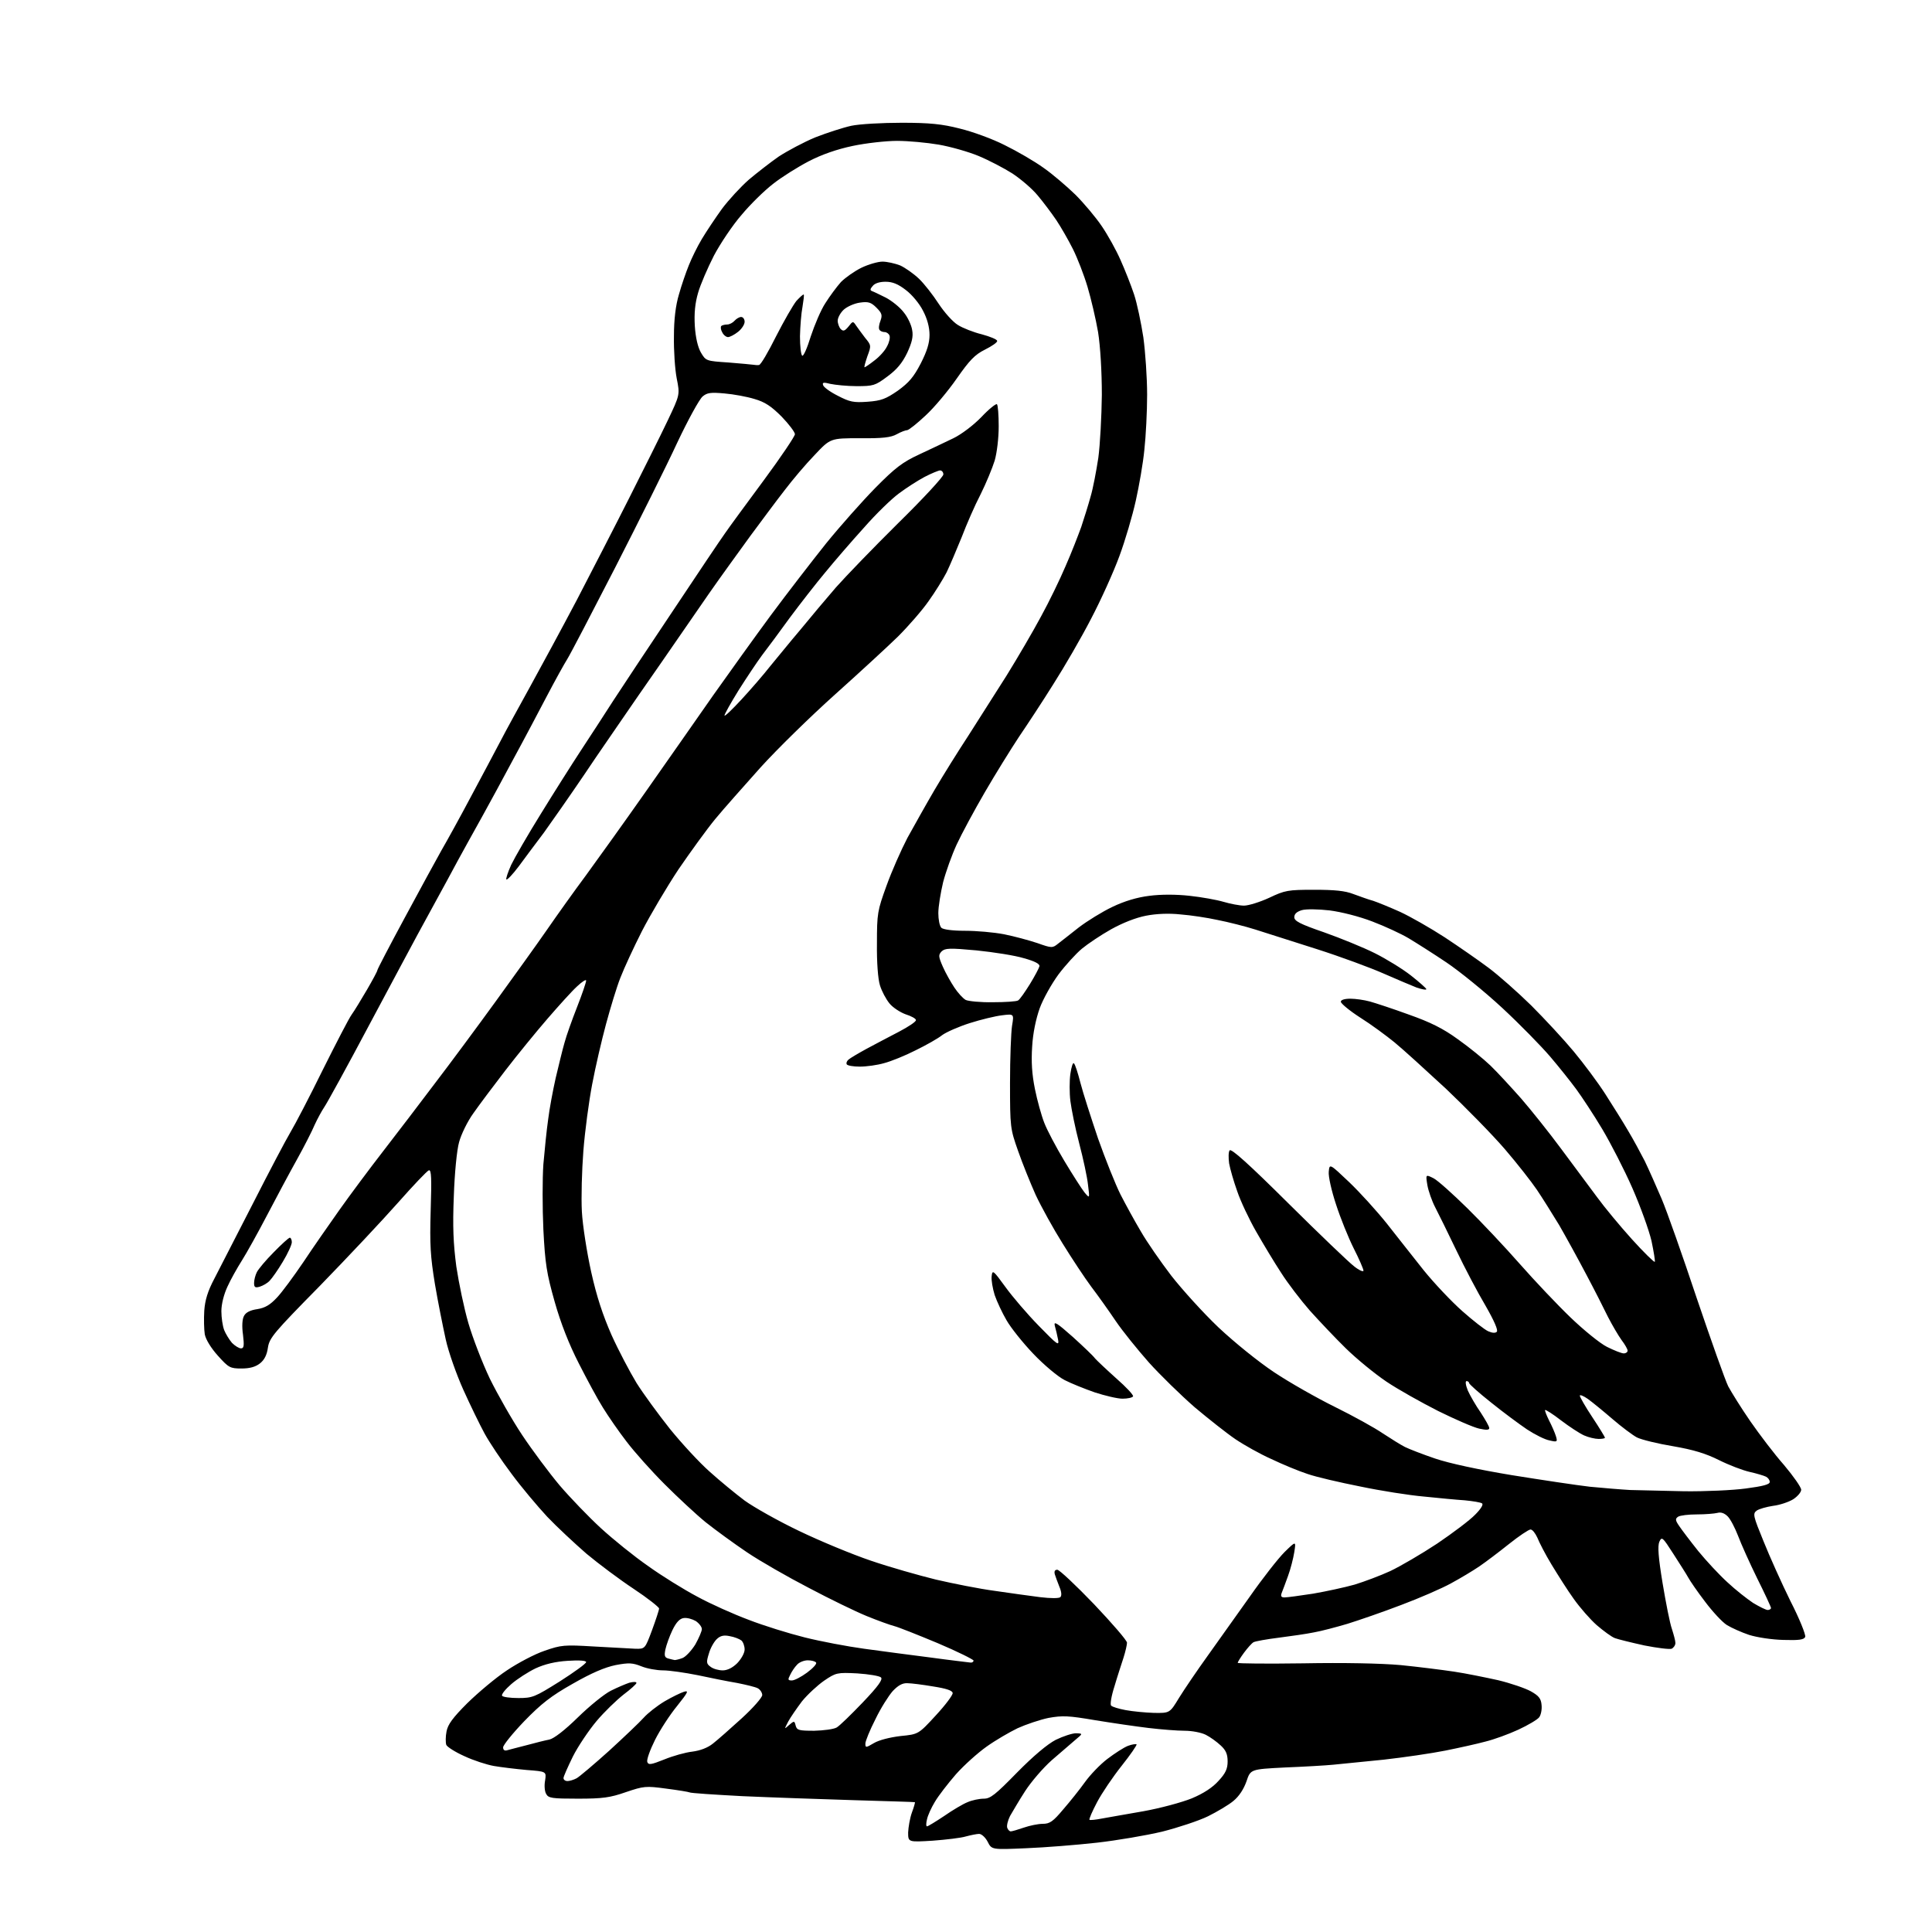 <?xml version="1.0" encoding="UTF-8" standalone="no"?>
<svg 
  version="1.1" 
  xmlns="http://www.w3.org/2000/svg" 
  xmlns:xlink="http://www.w3.org/1999/xlink" 
  xmlns:svg="http://www.w3.org/2000/svg"
  xmlns:rdf="http://www.w3.org/1999/02/22-rdf-syntax-ns#"
  xmlns:cc="http://creativecommons.org/ns#"
  xmlns:dc="http://purl.org/dc/elements/1.1/"
  viewBox="0 0 768 768"
  width="768"
  height="768"
>
<style>svg {background-color: white; }</style>"
<path stroke="none" fill="black" fill-rule="evenodd" d="M407.9,734.7C394.2,735.3 394.2,735.3 392.6,732.1C391.7,730.4 390.2,729.0 389.2,729.0C388.3,729.0 385.9,729.5 384.0,730.0C382.1,730.6 376.1,731.3 370.8,731.7C361.0,732.3 361.0,732.3 361.0,728.4C361.1,726.3 361.7,722.7 362.5,720.5C363.3,718.4 363.8,716.5 363.7,716.4C363.6,716.3 352.7,716.0 339.5,715.6C326.3,715.2 306.3,714.5 295.1,714.0C283.9,713.4 274.5,712.8 274.1,712.5C273.7,712.3 269.5,711.6 264.8,711.0C256.7,709.9 255.9,710.0 248.8,712.4C242.5,714.6 239.6,715.0 229.7,715.0C219.4,715.0 218.0,714.8 217.1,713.1C216.5,712.1 216.3,709.7 216.7,707.7C217.2,704.2 217.2,704.2 209.4,703.6C205.0,703.2 199.2,702.5 196.3,702.0C193.5,701.5 188.2,699.8 184.6,698.1C181.0,696.5 177.7,694.4 177.4,693.6C177.1,692.7 177.1,690.3 177.5,688.3C178.0,685.5 180.0,682.8 185.8,677.0C190.1,672.8 197.1,666.9 201.5,664.0C205.8,661.1 212.6,657.5 216.5,656.2C223.1,653.9 224.3,653.8 236.0,654.5C242.9,654.9 250.3,655.3 252.5,655.4C256.4,655.5 256.4,655.5 259.2,648.0C260.7,643.9 262.0,640.0 262.0,639.4C262.0,638.9 257.5,635.3 251.9,631.6C246.3,627.9 237.9,621.6 233.1,617.6C228.4,613.5 221.3,606.9 217.5,602.9C213.7,598.8 207.2,591.1 203.3,585.8C199.3,580.5 194.5,573.3 192.6,569.8C190.7,566.3 186.9,558.5 184.2,552.5C181.5,546.5 178.3,537.5 177.2,532.5C176.1,527.5 174.1,517.6 172.9,510.5C171.1,499.5 170.8,494.9 171.2,481.2C171.6,468.5 171.5,465.0 170.5,465.2C169.8,465.4 164.3,471.2 158.2,478.1C152.1,485.0 138.2,499.8 127.2,511.1C108.9,529.7 107.1,531.8 106.5,535.7C106.1,538.6 105.1,540.6 103.3,542.0C101.5,543.4 99.2,544.0 96.0,544.0C91.5,544.0 90.9,543.7 86.6,538.9C83.9,535.9 81.8,532.5 81.4,530.4C81.1,528.5 81.0,524.3 81.2,521.0C81.5,516.8 82.6,513.2 85.2,508.3C87.1,504.6 94.0,491.1 100.5,478.5C106.9,465.9 113.7,453.0 115.5,450.0C117.3,447.0 123.1,435.9 128.3,425.3C133.6,414.7 138.7,404.8 139.8,403.3C140.9,401.8 143.6,397.3 145.9,393.4C148.1,389.6 150.0,386.1 150.0,385.7C150.0,385.3 154.9,375.9 160.9,364.8C166.9,353.6 173.5,341.6 175.5,338.0C177.6,334.4 182.9,324.8 187.3,316.5C191.7,308.2 197.0,298.4 199.0,294.5C201.0,290.6 206.3,281.0 210.7,273.0C215.1,265.0 223.5,249.5 229.3,238.5C235.0,227.5 244.4,209.3 250.1,198.0C255.8,186.7 262.7,172.9 265.4,167.2C270.3,156.9 270.3,156.9 269.0,150.4C268.3,146.8 267.8,139.3 267.9,133.7C267.9,126.9 268.6,121.3 269.9,117.0C270.9,113.4 272.7,108.2 273.8,105.5C274.9,102.7 277.2,98.0 279.0,95.0C280.8,92.0 284.4,86.6 287.0,83.0C289.7,79.4 294.5,74.2 297.7,71.4C300.9,68.7 306.3,64.5 309.6,62.2C313.0,60.0 319.5,56.5 324.1,54.6C328.7,52.8 335.2,50.7 338.4,50.0C341.7,49.3 350.7,48.8 358.5,48.8C369.5,48.8 374.5,49.3 381.5,51.1C386.5,52.3 394.5,55.2 399.4,57.7C404.3,60.1 411.2,64.1 414.8,66.7C418.4,69.2 424.1,74.1 427.5,77.4C430.9,80.8 435.6,86.4 437.9,89.8C440.3,93.3 443.7,99.4 445.4,103.3C447.2,107.3 449.6,113.4 450.8,117.0C452.0,120.6 453.6,128.3 454.5,134.1C455.3,140.0 456.0,150.2 456.0,156.9C456.0,163.6 455.5,173.4 454.9,178.8C454.4,184.1 452.8,193.2 451.5,199.0C450.2,204.9 447.3,214.8 445.0,221.0C442.7,227.3 437.6,238.6 433.7,246.0C429.9,253.4 423.1,265.1 418.7,272.0C414.4,278.9 408.2,288.3 405.0,293.0C401.9,297.7 395.8,307.5 391.5,314.9C387.2,322.3 382.2,331.6 380.3,335.7C378.4,339.8 376.0,346.5 374.9,350.7C373.9,354.9 373.0,360.4 373.0,363.0C373.0,365.5 373.5,368.1 374.2,368.8C374.9,369.5 378.6,370.0 383.6,370.0C388.1,370.0 395.1,370.6 399.2,371.4C403.2,372.2 409.1,373.8 412.4,374.9C418.0,376.9 418.4,376.9 420.5,375.2C421.7,374.3 425.5,371.3 428.8,368.7C432.2,366.1 438.2,362.4 442.2,360.5C447.0,358.2 452.0,356.7 456.9,356.1C461.4,355.5 467.6,355.5 472.9,356.1C477.6,356.6 483.7,357.7 486.4,358.5C489.1,359.3 492.8,360.0 494.5,360.0C496.3,360.0 500.8,358.6 504.5,356.9C510.8,353.9 512.0,353.7 522.4,353.7C530.5,353.7 534.7,354.1 538.0,355.4C540.5,356.3 544.0,357.6 545.9,358.1C547.7,358.7 552.6,360.7 556.6,362.5C560.7,364.4 568.6,368.9 574.3,372.6C579.9,376.3 587.7,381.7 591.7,384.7C595.6,387.6 603.3,394.4 608.7,399.7C614.1,405.1 621.7,413.3 625.6,418.0C629.5,422.7 635.2,430.3 638.2,435.0C641.2,439.7 645.3,446.2 647.2,449.5C649.2,452.8 652.1,458.2 653.8,461.5C655.4,464.8 658.4,471.6 660.5,476.5C662.6,481.4 668.9,499.3 674.5,516.1C680.2,532.9 685.8,548.7 687.0,551.1C688.3,553.5 692.2,559.8 695.8,565.0C699.4,570.2 705.4,578.1 709.2,582.4C712.9,586.8 716.0,591.2 716.0,592.2C716.0,593.2 714.5,594.9 712.8,596.0C711.0,597.1 707.4,598.3 704.8,598.6C702.2,599.0 699.3,599.8 698.3,600.5C696.7,601.7 696.9,602.6 701.0,612.6C703.4,618.6 708.2,629.3 711.7,636.4C715.3,643.4 717.9,649.9 717.6,650.7C717.1,651.8 715.2,652.1 709.0,651.9C704.4,651.8 698.5,650.9 695.3,649.9C692.3,648.9 688.3,647.1 686.5,646.0C684.7,644.9 680.8,640.7 677.8,636.7C674.8,632.8 671.8,628.4 671.1,627.1C670.4,625.8 667.7,621.6 665.2,617.7C660.9,611.0 660.6,610.7 659.6,612.9C658.9,614.6 659.2,619.0 660.9,629.3C662.2,637.1 663.8,645.3 664.6,647.5C665.3,649.7 666.0,652.2 666.0,653.1C666.0,654.0 665.3,655.0 664.5,655.4C663.6,655.7 658.8,655.1 653.7,654.1C648.7,653.0 643.4,651.7 642.0,651.2C640.6,650.7 637.4,648.3 634.7,646.0C632.1,643.7 628.0,639.0 625.6,635.6C623.2,632.3 619.3,626.1 616.8,622.0C614.3,617.9 611.8,613.0 611.1,611.2C610.3,609.5 609.2,608.0 608.4,608.0C607.7,608.0 603.8,610.6 599.8,613.8C595.8,617.0 590.5,621.0 588.0,622.7C585.5,624.4 580.5,627.4 576.8,629.4C573.2,631.4 564.2,635.3 557.0,638.0C549.7,640.8 540.1,644.1 535.6,645.5C531.2,646.8 525.2,648.4 522.3,648.9C519.4,649.5 513.1,650.4 508.4,651.0C503.6,651.6 499.1,652.4 498.3,652.8C497.6,653.2 495.9,655.1 494.5,657.0C493.1,658.9 492.0,660.7 492.0,661.0C492.0,661.3 503.7,661.4 518.1,661.2C534.2,660.9 548.9,661.2 556.8,661.9C563.8,662.6 573.3,663.8 578.0,664.5C582.7,665.2 590.5,666.8 595.5,667.9C600.5,669.1 606.3,671.1 608.5,672.3C611.7,674.1 612.6,675.2 612.8,677.8C613.0,679.6 612.5,681.9 611.8,682.7C611.1,683.6 607.4,685.8 603.5,687.6C599.6,689.4 593.8,691.5 590.5,692.3C587.2,693.2 580.0,694.8 574.5,695.9C569.0,697.0 558.0,698.6 550.0,699.5C542.0,700.3 533.0,701.2 530.0,701.5C527.0,701.8 518.3,702.3 510.8,702.6C497.1,703.3 497.1,703.3 495.5,708.1C494.4,711.2 492.6,714.0 490.3,715.9C488.4,717.5 483.8,720.2 480.2,722.0C476.5,723.8 468.3,726.5 462.0,728.1C455.7,729.6 444.0,731.6 436.0,732.5C428.0,733.4 415.4,734.4 407.9,734.7zM401.8,728.0C402.3,728.0 404.7,727.3 407.0,726.5C409.3,725.7 412.7,725.0 414.5,725.0C417.3,725.0 418.6,724.1 422.7,719.2C425.4,716.1 429.3,711.2 431.3,708.4C433.3,705.6 437.3,701.4 440.2,699.2C443.1,697.0 446.8,694.6 448.4,694.0C450.0,693.4 451.5,693.2 451.8,693.4C452.0,693.7 449.4,697.5 445.9,701.9C442.4,706.3 438.0,712.8 436.1,716.4C434.2,720.0 432.8,723.2 433.1,723.4C433.3,723.6 435.5,723.4 438.0,722.9C440.5,722.5 447.9,721.1 454.5,720.0C461.2,718.8 469.7,716.5 473.7,714.9C478.5,712.9 482.1,710.5 484.4,707.9C487.2,704.9 488.0,703.1 488.0,700.2C488.0,697.3 487.3,695.7 485.2,693.8C483.7,692.4 481.1,690.5 479.3,689.6C477.5,688.7 473.8,688.0 470.9,688.0C468.1,688.0 461.6,687.5 456.6,686.9C451.6,686.3 442.0,684.9 435.3,683.8C424.7,682.0 422.4,681.9 416.8,682.9C413.4,683.6 407.8,685.5 404.5,687.0C401.2,688.6 395.7,691.8 392.2,694.3C388.8,696.7 383.3,701.6 380.0,705.3C376.8,709.0 373.0,713.9 371.6,716.3C370.2,718.6 368.8,721.7 368.5,723.2C368.1,724.8 368.1,726.0 368.5,726.0C368.9,726.0 372.0,724.1 375.3,721.9C378.6,719.6 382.8,717.1 384.6,716.4C386.4,715.6 389.3,715.0 391.1,715.0C393.7,715.0 395.7,713.4 404.3,704.6C410.8,698.0 416.4,693.3 419.7,691.6C422.6,690.2 426.2,689.0 427.7,689.0C430.5,689.1 430.5,689.1 427.5,691.6C425.9,693.0 421.6,696.7 418.1,699.7C414.6,702.8 409.9,708.3 407.5,712.0C405.1,715.7 402.5,720.2 401.5,721.9C400.6,723.7 400.1,725.8 400.4,726.6C400.7,727.4 401.3,728.0 401.8,728.0zM225.6,708.0C226.4,708.0 228.1,707.5 229.2,706.9C230.3,706.3 236.2,701.3 242.2,695.9C248.1,690.5 254.3,684.6 255.9,682.8C257.5,681.0 261.2,678.1 264.2,676.3C267.1,674.6 270.6,672.9 271.9,672.5C273.9,671.9 273.5,672.7 269.2,678.1C266.4,681.5 262.4,687.6 260.4,691.6C258.4,695.6 257.0,699.5 257.3,700.4C257.8,701.7 258.8,701.5 264.1,699.4C267.5,698.0 272.5,696.6 275.2,696.3C278.3,695.9 281.3,694.8 283.4,693.1C285.2,691.7 290.3,687.2 294.8,683.1C299.3,679.0 303.0,674.8 303.0,673.8C303.0,672.9 302.2,671.6 301.2,671.1C300.3,670.6 296.5,669.7 293.0,669.0C289.4,668.4 282.4,667.0 277.3,665.9C272.3,664.9 266.1,664.0 263.6,664.0C261.1,664.0 257.2,663.3 255.0,662.4C251.5,661.0 250.0,660.9 244.7,661.9C240.4,662.8 235.2,665.0 227.7,669.3C219.0,674.2 215.1,677.3 208.4,684.2C203.8,689.0 200.0,693.7 200.0,694.6C200.0,695.7 200.6,696.1 201.8,695.7C202.7,695.5 206.2,694.5 209.5,693.7C212.8,692.8 216.8,691.8 218.4,691.5C220.2,691.1 224.5,687.8 229.7,682.7C234.3,678.2 240.2,673.4 242.8,672.1C245.4,670.8 248.7,669.4 250.2,668.9C251.8,668.5 253.0,668.5 253.0,669.0C253.0,669.4 250.7,671.5 247.9,673.6C245.1,675.8 240.2,680.5 237.1,684.2C234.0,687.9 229.7,694.3 227.7,698.3C225.7,702.4 224.0,706.2 224.0,706.8C224.0,707.5 224.7,708.0 225.6,708.0zM347.4,692.9C349.4,691.7 353.8,690.6 358.0,690.1C365.1,689.4 365.1,689.4 372.0,681.9C375.8,677.8 378.8,673.8 378.7,673.0C378.6,672.0 376.1,671.2 371.0,670.4C366.9,669.7 362.2,669.1 360.7,669.1C358.7,669.0 357.0,670.0 354.9,672.2C353.3,674.0 350.1,679.0 348.0,683.4C345.8,687.7 344.0,692.1 344.0,693.1C344.0,694.8 344.2,694.8 347.4,692.9zM323.7,688.0C327.4,687.9 331.4,687.4 332.6,686.7C333.8,686.0 338.4,681.5 343.0,676.7C349.2,670.2 351.0,667.6 350.2,666.8C349.6,666.2 345.3,665.5 340.8,665.2C332.8,664.8 332.3,664.9 327.6,668.1C325.0,669.9 321.0,673.6 318.8,676.3C316.7,679.1 314.2,682.7 313.3,684.4C311.7,687.5 311.7,687.5 313.7,685.7C315.7,684.0 315.8,684.0 316.3,686.0C316.8,687.8 317.6,688.0 323.7,688.0zM458.7,680.9C465.0,681.0 465.0,681.0 468.7,674.9C470.8,671.5 475.9,664.0 480.0,658.3C484.1,652.5 491.7,641.9 496.8,634.7C501.9,627.4 508.1,619.5 510.6,617.0C515.2,612.5 515.2,612.5 514.5,617.0C514.1,619.5 513.0,623.8 512.0,626.5C511.0,629.2 509.9,632.3 509.5,633.2C509.0,634.5 509.3,635.0 510.6,635.0C511.7,635.0 516.8,634.3 522.0,633.5C527.2,632.6 534.6,631.0 538.5,629.9C542.4,628.7 548.8,626.3 552.7,624.5C556.7,622.6 565.1,617.7 571.3,613.6C577.5,609.4 584.3,604.3 586.4,602.1C588.7,599.8 589.8,598.0 589.1,597.6C588.5,597.2 585.4,596.7 582.3,596.4C579.1,596.2 571.8,595.5 566.0,594.9C560.2,594.4 548.8,592.6 540.7,590.9C532.6,589.3 523.1,587.1 519.7,585.9C516.3,584.8 509.8,582.1 505.4,580.0C500.9,578.0 494.5,574.4 491.1,572.1C487.7,569.8 480.5,564.1 474.9,559.4C469.4,554.6 461.2,546.6 456.7,541.6C452.2,536.5 446.2,529.1 443.5,525.1C440.8,521.1 436.4,514.9 433.8,511.5C431.2,508.0 426.1,500.3 422.4,494.3C418.7,488.4 413.9,479.7 411.7,475.0C409.6,470.3 406.4,462.4 404.7,457.5C401.6,448.7 401.5,448.1 401.5,430.5C401.5,420.6 401.9,410.4 402.3,407.8C403.1,403.0 403.1,403.0 398.3,403.6C395.7,403.9 389.9,405.3 385.5,406.7C381.1,408.1 376.1,410.3 374.5,411.5C372.9,412.8 368.1,415.5 364.0,417.5C359.9,419.6 354.2,421.9 351.5,422.6C348.8,423.4 344.4,424.0 341.8,424.0C339.2,424.0 336.9,423.6 336.6,423.1C336.3,422.6 336.6,421.8 337.3,421.2C338.0,420.6 341.2,418.7 344.5,416.9C347.8,415.1 353.6,412.1 357.4,410.1C361.2,408.1 364.2,406.1 364.1,405.5C364.1,404.9 362.2,403.9 360.0,403.2C357.8,402.4 354.9,400.5 353.6,398.9C352.2,397.2 350.5,394.0 349.8,391.7C349.0,389.2 348.5,382.4 348.6,375.0C348.6,363.1 348.8,362.0 352.4,352.1C354.4,346.5 358.2,337.9 360.7,333.1C363.3,328.4 368.1,319.8 371.5,314.0C374.9,308.2 380.9,298.6 384.9,292.5C388.8,286.4 395.6,275.7 400.1,268.6C404.5,261.5 410.7,250.9 413.8,245.1C417.0,239.3 421.4,230.2 423.6,225.0C425.9,219.8 428.6,212.8 429.8,209.5C430.9,206.2 432.6,200.8 433.5,197.5C434.5,194.2 435.8,187.2 436.6,182.0C437.3,176.8 437.9,165.5 438.0,157.0C438.0,147.7 437.4,137.7 436.5,132.0C435.6,126.8 433.7,118.7 432.3,114.0C430.9,109.3 428.3,102.6 426.5,99.0C424.7,95.4 421.7,90.2 419.9,87.5C418.0,84.7 414.7,80.3 412.5,77.7C410.3,75.0 405.8,71.2 402.5,69.0C399.2,66.9 393.1,63.7 389.0,62.0C384.9,60.3 377.8,58.3 373.2,57.5C368.5,56.7 361.1,56.0 356.6,56.0C352.2,56.0 344.2,56.9 339.0,58.0C332.8,59.3 326.7,61.4 321.5,64.1C317.1,66.4 310.7,70.4 307.3,73.1C303.8,75.8 298.2,81.3 294.8,85.4C291.3,89.4 286.4,96.7 283.8,101.6C281.3,106.5 278.4,113.2 277.5,116.4C276.3,120.5 275.9,124.5 276.2,129.6C276.5,134.2 277.4,138.0 278.6,140.1C280.6,143.5 280.7,143.5 289.6,144.1C294.5,144.5 298.9,144.9 299.5,145.0C300.1,145.1 301.0,145.2 301.7,145.1C302.4,145.1 305.4,139.9 308.5,133.7C311.6,127.6 315.3,121.2 316.6,119.6C318.0,118.1 319.3,116.9 319.5,117.1C319.7,117.3 319.4,119.5 319.0,122.0C318.5,124.5 318.1,129.7 318.0,133.7C318.0,137.6 318.4,141.1 318.9,141.4C319.4,141.7 320.9,138.3 322.3,133.7C323.8,129.2 326.3,123.2 328.1,120.5C329.8,117.8 332.6,114.0 334.3,112.1C336.1,110.3 339.8,107.7 342.5,106.4C345.2,105.1 349.0,104.0 350.8,104.0C352.6,104.0 355.7,104.7 357.8,105.5C359.8,106.4 363.2,108.8 365.3,110.8C367.4,112.8 370.9,117.3 373.1,120.7C375.4,124.2 378.8,128.0 380.8,129.2C382.7,130.4 387.0,132.1 390.3,132.9C393.6,133.8 396.3,134.9 396.4,135.5C396.5,136.1 394.3,137.6 391.5,139.0C387.5,141.0 385.4,143.2 380.3,150.5C376.9,155.4 371.3,162.1 367.9,165.2C364.5,168.4 361.2,171.0 360.6,171.0C360.0,171.0 358.1,171.7 356.5,172.6C354.2,173.9 350.8,174.3 341.8,174.2C330.1,174.2 330.1,174.2 323.8,180.9C320.3,184.5 314.9,190.9 311.8,195.0C308.6,199.1 302.6,207.2 298.3,213.0C294.1,218.8 286.6,229.1 281.8,236.0C277.0,242.9 268.5,255.2 262.8,263.5C257.1,271.7 250.2,281.6 247.5,285.6C244.8,289.6 237.8,299.6 232.2,308.0C226.5,316.4 219.3,326.7 216.2,331.0C213.0,335.2 208.5,341.3 206.2,344.4C203.8,347.6 201.6,349.9 201.3,349.6C201.0,349.4 201.9,346.7 203.2,343.8C204.6,340.9 209.9,331.7 215.0,323.5C220.1,315.2 227.2,304.0 230.8,298.5C234.4,293.0 240.3,284.0 243.8,278.5C247.4,273.0 258.1,256.8 267.7,242.5C277.2,228.2 286.4,214.5 288.2,212.0C289.9,209.5 296.9,200.0 303.7,190.8C310.5,181.6 316.0,173.4 316.0,172.6C316.0,171.8 313.6,168.6 310.7,165.6C306.6,161.5 304.1,159.8 299.9,158.6C297.0,157.7 291.6,156.7 288.0,156.4C282.5,155.9 281.1,156.1 279.3,157.6C278.0,158.7 273.5,166.9 269.2,176.0C265.0,185.1 253.9,207.3 244.6,225.5C235.3,243.6 226.7,260.1 225.5,262.0C224.3,263.9 220.7,270.4 217.5,276.5C214.3,282.6 208.4,293.8 204.2,301.5C200.1,309.2 194.6,319.3 192.0,324.0C189.4,328.7 183.0,340.1 178.0,349.5C172.9,358.9 167.5,368.8 166.0,371.5C164.5,374.2 156.0,390.2 147.0,407.0C138.1,423.8 129.9,438.7 128.9,440.1C127.9,441.6 126.2,444.7 125.1,447.1C124.1,449.5 120.9,455.8 118.0,461.0C115.1,466.2 109.8,476.1 106.2,483.0C102.6,489.9 98.1,498.0 96.2,501.0C94.3,504.0 91.6,508.8 90.4,511.5C89.0,514.5 88.0,518.4 88.0,521.2C88.0,523.8 88.5,527.1 89.1,528.7C89.7,530.2 91.1,532.5 92.2,533.8C93.4,535.0 95.0,536.0 95.8,536.0C97.0,536.0 97.1,534.9 96.6,530.6C96.1,527.2 96.3,524.3 97.0,523.1C97.7,521.7 99.5,520.8 102.3,520.4C105.4,519.9 107.4,518.7 110.1,515.8C112.1,513.7 116.8,507.3 120.6,501.7C124.3,496.1 130.8,486.8 134.9,481.0C139.0,475.2 146.9,464.6 152.4,457.5C157.9,450.4 167.2,438.2 173.0,430.5C178.9,422.8 189.7,408.2 197.1,398.0C204.5,387.8 213.7,375.0 217.5,369.5C221.3,364.0 228.2,354.3 232.9,348.0C237.5,341.7 248.4,326.5 256.9,314.4C265.5,302.2 277.4,285.1 283.5,276.4C289.6,267.8 299.9,253.4 306.4,244.6C313.0,235.7 322.9,222.9 328.4,216.0C334.0,209.1 342.8,199.2 348.0,193.9C355.9,185.9 358.8,183.7 365.5,180.6C369.9,178.5 376.0,175.7 379.0,174.2C382.1,172.7 386.9,169.1 390.1,165.8C393.1,162.6 396.0,160.3 396.3,160.7C396.7,161.0 397.0,165.0 397.0,169.5C397.0,174.1 396.3,180.0 395.4,183.1C394.5,186.0 392.0,192.1 389.8,196.5C387.5,200.9 384.2,208.5 382.3,213.5C380.3,218.4 377.6,224.8 376.3,227.5C374.9,230.2 371.7,235.4 369.1,239.0C366.6,242.6 361.1,248.9 357.0,253.0C352.8,257.1 341.5,267.5 331.9,276.1C322.3,284.7 309.0,297.7 302.3,305.1C295.7,312.5 287.5,321.7 284.3,325.6C281.0,329.6 274.5,338.6 269.7,345.6C265.0,352.7 258.5,363.7 255.2,370.1C252.0,376.4 248.1,384.8 246.6,388.7C245.1,392.5 242.6,400.8 240.9,407.1C239.2,413.4 236.7,424.1 235.4,431.0C234.1,437.8 232.5,449.7 231.9,457.5C231.3,465.2 231.0,476.0 231.3,481.6C231.6,487.1 233.3,497.9 235.0,505.6C237.2,515.5 239.6,522.7 243.1,530.7C245.9,536.9 250.4,545.4 253.0,549.7C255.7,554.0 261.7,562.2 266.3,568.0C271.0,573.8 278.1,581.5 282.2,585.1C286.2,588.7 292.4,593.8 296.0,596.5C299.6,599.1 309.3,604.6 317.7,608.6C326.0,612.6 338.8,617.9 346.2,620.4C353.5,622.9 365.1,626.2 372.0,627.9C378.9,629.5 389.4,631.6 395.5,632.4C401.6,633.3 409.6,634.4 413.5,634.9C417.7,635.4 420.9,635.4 421.5,634.9C422.1,634.3 422.0,632.8 421.1,630.7C420.4,629.0 419.6,626.7 419.3,625.8C419.0,624.6 419.3,624.0 420.3,624.0C421.1,624.0 427.7,630.2 434.9,637.7C442.1,645.3 448.0,652.1 448.0,653.0C448.0,653.8 447.4,656.5 446.6,659.0C445.8,661.5 444.1,666.6 443.0,670.4C441.8,674.1 441.2,677.6 441.7,678.0C442.1,678.5 444.8,679.3 447.5,679.8C450.2,680.3 455.3,680.8 458.7,680.9zM206.1,675.0C211.7,675.0 212.6,674.6 222.5,668.4C228.3,664.7 233.0,661.3 233.0,660.7C233.0,660.1 230.2,659.9 225.7,660.2C220.8,660.5 216.6,661.5 212.9,663.2C210.0,664.6 205.6,667.4 203.2,669.5C200.9,671.5 199.2,673.6 199.6,674.1C199.9,674.6 202.8,675.0 206.1,675.0zM314.8,668.0C315.8,668.0 318.5,666.6 320.8,664.9C323.1,663.2 324.8,661.4 324.4,660.9C324.1,660.4 322.6,660.0 321.1,660.0C319.6,660.0 317.6,660.8 316.8,661.8C315.9,662.7 314.7,664.5 314.1,665.8C313.1,667.7 313.2,668.0 314.8,668.0zM287.3,664.0C289.1,664.0 291.2,663.0 293.1,661.1C294.7,659.4 296.0,657.1 296.0,655.7C296.0,654.3 295.4,652.7 294.7,652.1C293.9,651.5 291.9,650.7 290.1,650.4C287.8,649.9 286.4,650.2 285.0,651.5C283.9,652.5 282.4,655.1 281.8,657.3C280.7,660.8 280.8,661.4 282.5,662.6C283.5,663.4 285.7,664.0 287.3,664.0zM385.8,660.9C386.4,661.0 387.0,660.6 387.0,660.1C387.0,659.7 380.6,656.5 372.8,653.2C364.9,649.9 357.1,646.8 355.5,646.4C353.9,646.0 348.9,644.2 344.5,642.4C340.1,640.6 329.8,635.6 321.5,631.2C313.2,626.9 302.2,620.6 297.0,617.1C291.8,613.6 284.4,608.2 280.5,605.1C276.7,602.0 269.4,595.2 264.2,590.0C259.0,584.8 252.2,577.2 249.1,573.1C246.0,569.1 241.8,563.0 239.7,559.6C237.6,556.3 233.3,548.3 230.1,542.0C226.2,534.4 222.9,526.0 220.5,517.5C217.3,506.2 216.7,502.4 216.0,488.8C215.6,480.2 215.6,468.5 216.0,462.8C216.5,457.1 217.3,449.1 217.9,445.0C218.4,440.8 219.8,433.4 220.9,428.5C222.1,423.5 223.6,417.2 224.4,414.5C225.1,411.8 227.4,405.4 229.4,400.3C231.4,395.2 233.0,390.5 233.0,389.8C233.0,389.2 231.4,390.2 229.4,392.1C227.4,393.9 222.1,399.8 217.6,405.0C213.1,410.2 205.6,419.4 200.9,425.5C196.2,431.6 190.5,439.2 188.2,442.5C185.8,445.8 183.3,451.0 182.5,454.0C181.6,457.1 180.7,466.5 180.4,475.5C179.9,487.7 180.2,494.3 181.4,503.5C182.4,510.1 184.5,520.2 186.2,526.0C187.9,531.8 191.7,541.7 194.7,548.0C197.8,554.3 203.6,564.5 207.6,570.5C211.6,576.5 218.3,585.5 222.5,590.5C226.7,595.4 234.1,603.1 238.9,607.5C243.7,611.9 252.1,618.7 257.6,622.5C263.0,626.4 271.9,631.9 277.2,634.7C282.5,637.6 291.7,641.7 297.6,643.9C303.5,646.2 313.5,649.3 319.9,650.9C326.3,652.5 336.9,654.5 343.5,655.4C350.1,656.3 362.0,657.9 370.0,658.9C378.0,660.0 385.1,660.8 385.8,660.9zM268.2,659.9C268.6,659.9 270.0,659.6 271.3,659.1C272.6,658.6 274.9,656.1 276.4,653.7C277.8,651.2 279.0,648.4 279.0,647.6C279.0,646.7 277.9,645.3 276.6,644.4C275.2,643.6 273.1,643.0 271.8,643.2C270.2,643.4 268.8,644.9 267.3,648.0C266.1,650.5 264.9,653.9 264.5,655.7C264.0,658.2 264.2,658.9 265.7,659.3C266.7,659.6 267.8,659.8 268.2,659.9zM702.7,640.0C703.4,640.0 704.0,639.6 704.0,639.2C704.0,638.8 701.5,633.4 698.5,627.4C695.5,621.3 692.1,613.7 690.9,610.5C689.7,607.4 687.9,603.9 686.8,602.8C685.5,601.5 684.1,601.0 682.7,601.4C681.5,601.7 677.8,602.0 674.5,602.0C671.2,602.0 667.9,602.4 667.1,602.9C665.9,603.7 665.9,604.3 667.5,606.6C668.5,608.1 671.9,612.6 675.1,616.6C678.3,620.5 683.5,626.1 686.7,629.0C689.9,632.0 694.5,635.6 696.9,637.2C699.4,638.7 702.0,640.0 702.7,640.0zM669.5,592.8C677.8,592.9 688.8,592.4 694.0,591.7C700.8,590.8 703.5,590.1 703.5,589.1C703.5,588.3 702.8,587.4 702.0,587.0C701.2,586.6 698.2,585.7 695.5,585.1C692.8,584.5 687.3,582.4 683.3,580.4C678.1,577.8 673.2,576.3 665.1,574.9C659.0,573.9 652.5,572.3 650.7,571.4C649.0,570.5 644.6,567.2 641.0,564.1C637.4,561.0 633.0,557.4 631.2,556.1C629.5,554.9 628.0,554.3 628.0,554.8C628.0,555.3 630.2,559.2 633.0,563.4C635.8,567.6 638.0,571.3 638.0,571.5C638.0,571.8 636.9,572.0 635.5,572.0C634.1,572.0 631.5,571.4 629.7,570.6C627.9,569.8 623.8,567.1 620.5,564.6C617.3,562.1 614.4,560.3 614.2,560.5C614.0,560.6 614.7,562.5 615.8,564.7C616.9,566.8 618.1,569.6 618.5,570.9C619.2,573.2 619.0,573.3 616.0,572.6C614.2,572.3 610.2,570.3 607.0,568.2C603.9,566.1 597.4,561.3 592.7,557.5C587.9,553.7 584.0,550.2 584.0,549.8C584.0,549.4 583.5,549.0 583.0,549.0C582.4,549.0 582.6,550.6 583.5,552.8C584.4,554.8 586.7,558.8 588.6,561.5C590.4,564.3 592.0,567.0 592.0,567.7C592.0,568.5 590.8,568.5 588.0,567.9C585.7,567.4 578.4,564.2 571.7,560.9C565.0,557.5 555.7,552.3 551.1,549.2C546.5,546.1 539.3,540.2 535.0,536.0C530.8,531.9 524.4,525.1 520.7,521.0C517.1,516.9 511.9,510.1 509.3,506.0C506.6,501.9 502.1,494.4 499.3,489.5C496.5,484.6 493.1,477.4 491.8,473.5C490.4,469.6 489.0,464.7 488.6,462.5C488.3,460.3 488.3,457.9 488.8,457.3C489.4,456.4 496.5,462.8 512.1,478.3C524.5,490.6 536.3,501.9 538.3,503.4C540.3,505.0 542.0,505.7 542.0,505.1C542.0,504.5 540.3,500.5 538.1,496.2C536.0,492.0 532.8,484.1 531.1,478.8C529.3,473.4 528.0,467.6 528.2,465.8C528.5,462.5 528.5,462.5 536.3,469.9C540.6,474.0 547.3,481.4 551.3,486.4C555.2,491.4 561.8,499.7 565.9,504.9C570.1,510.1 577.0,517.4 581.3,521.2C585.6,525.0 590.2,528.6 591.6,529.2C593.2,529.9 594.4,530.0 595.0,529.4C595.6,528.8 594.0,525.1 590.5,519.0C587.4,513.8 582.2,503.9 578.9,497.0C575.6,490.1 571.8,482.4 570.5,479.9C569.2,477.4 567.8,473.4 567.4,471.1C566.7,466.8 566.7,466.8 569.9,468.4C571.6,469.3 577.6,474.7 583.3,480.3C589.0,485.9 598.4,495.9 604.2,502.5C610.1,509.2 619.1,518.7 624.3,523.7C629.5,528.7 636.0,534.0 638.8,535.4C641.6,536.8 644.6,538.0 645.5,538.0C646.3,538.0 647.0,537.5 647.0,536.9C647.0,536.3 645.9,534.4 644.6,532.7C643.3,530.9 640.9,526.8 639.2,523.5C637.6,520.2 633.7,512.5 630.5,506.5C627.3,500.4 622.5,491.7 619.8,487.0C617.0,482.4 613.0,476.0 610.9,472.9C608.8,469.8 603.1,462.5 598.2,456.8C593.2,451.0 582.7,440.3 574.8,432.8C566.8,425.4 557.7,417.1 554.4,414.4C551.1,411.7 545.0,407.2 540.7,404.5C536.5,401.8 533.0,398.9 533.0,398.2C533.0,397.5 534.4,397.0 536.8,397.0C538.8,397.0 542.3,397.5 544.5,398.1C546.7,398.7 553.7,401.0 560.0,403.3C568.5,406.3 573.6,408.8 579.5,413.1C583.9,416.2 589.8,421.0 592.5,423.6C595.3,426.3 600.7,432.2 604.7,436.7C608.6,441.2 615.8,450.2 620.6,456.7C625.4,463.2 631.8,471.8 634.8,475.8C637.7,479.8 644.0,487.4 648.7,492.6C653.4,497.8 657.5,501.8 657.8,501.6C658.0,501.3 657.4,497.6 656.5,493.3C655.5,489.0 652.1,479.6 648.9,472.3C645.7,465.0 640.3,454.5 636.9,448.8C633.5,443.1 628.8,436.0 626.6,433.0C624.4,430.0 619.7,424.1 616.2,420.0C612.7,415.9 604.2,407.2 597.2,400.7C590.2,394.2 580.2,386.1 575.0,382.6C569.8,379.1 563.0,374.8 560.0,373.0C557.0,371.2 550.5,368.2 545.5,366.3C540.3,364.3 533.2,362.5 528.5,361.9C524.1,361.4 519.2,361.3 517.5,361.8C515.5,362.4 514.5,363.3 514.5,364.6C514.5,366.1 516.7,367.3 526.3,370.6C532.8,372.9 541.9,376.6 546.5,378.9C551.1,381.2 557.6,385.2 560.9,387.8C564.2,390.4 566.9,392.8 567.0,393.2C567.0,393.6 565.3,393.3 563.2,392.6C561.2,391.8 555.2,389.3 550.0,387.0C544.8,384.7 532.9,380.3 523.5,377.3C514.1,374.3 503.1,370.8 499.0,369.5C494.9,368.2 488.1,366.5 484.0,365.7C479.9,364.8 473.3,363.8 469.3,363.5C464.8,363.0 459.7,363.2 455.6,364.0C451.5,364.8 446.4,366.8 441.7,369.4C437.6,371.7 432.4,375.2 430.1,377.1C427.8,379.0 423.6,383.6 420.8,387.3C418.0,391.1 414.6,397.2 413.3,400.8C411.8,405.0 410.6,410.7 410.3,416.0C409.9,422.0 410.2,427.0 411.4,432.9C412.3,437.4 414.0,443.5 415.1,446.3C416.2,449.2 419.8,456.0 423.1,461.5C426.4,467.0 430.0,472.6 431.1,474.0C433.2,476.5 433.2,476.5 432.5,471.0C432.2,468.0 430.6,460.6 429.0,454.5C427.4,448.4 425.9,440.9 425.5,437.7C425.1,434.5 425.1,429.6 425.5,426.8C425.9,424.1 426.5,422.2 426.9,422.7C427.4,423.1 428.5,426.6 429.5,430.5C430.5,434.4 433.7,444.3 436.5,452.6C439.4,460.8 443.4,470.8 445.4,474.8C447.4,478.7 451.0,485.3 453.5,489.5C455.9,493.7 461.4,501.6 465.6,507.1C469.9,512.6 478.3,521.9 484.4,527.7C490.8,533.7 500.2,541.3 506.5,545.5C512.5,549.5 523.4,555.7 530.7,559.3C538.0,562.9 546.5,567.6 549.7,569.8C552.9,571.9 556.9,574.4 558.5,575.2C560.1,576.0 565.5,578.1 570.5,579.8C576.1,581.7 587.7,584.2 601.0,586.4C612.8,588.3 626.8,590.4 632.0,591.0C637.2,591.5 644.4,592.1 648.0,592.3C651.6,592.4 661.2,592.6 669.5,592.8zM446.2,556.0C444.2,556.0 439.2,554.8 435.2,553.5C431.2,552.1 425.7,549.9 423.2,548.6C420.6,547.3 415.0,542.6 410.8,538.2C406.6,533.8 401.8,527.8 400.1,524.8C398.4,521.9 396.3,517.4 395.4,514.8C394.6,512.2 394.0,508.8 394.2,507.3C394.5,504.7 394.8,504.9 399.6,511.5C402.4,515.4 408.4,522.4 412.9,527.0C420.3,534.6 421.1,535.2 420.6,532.5C420.3,530.9 419.7,528.4 419.3,527.0C418.8,525.0 420.2,525.9 426.4,531.4C430.7,535.3 434.7,539.1 435.3,540.0C436.0,540.8 439.8,544.4 443.7,547.9C447.7,551.4 450.7,554.6 450.4,555.1C450.1,555.6 448.2,556.0 446.2,556.0zM103.2,511.5C101.4,512.0 101.0,511.7 101.0,510.0C101.0,508.8 101.5,506.9 102.1,505.7C102.7,504.5 105.7,500.9 108.8,497.8C111.9,494.6 114.8,492.0 115.2,492.0C115.6,492.0 116.0,492.8 116.0,493.8C116.0,494.8 114.4,498.3 112.4,501.6C110.5,504.8 108.1,508.2 107.2,509.1C106.3,510.1 104.5,511.1 103.2,511.5zM394.7,398.4C399.6,398.4 404.1,398.1 404.7,397.7C405.4,397.3 407.4,394.4 409.4,391.2C411.3,388.1 413.0,384.9 413.2,384.1C413.4,383.2 411.4,382.1 407.0,380.9C403.4,379.8 395.0,378.5 388.2,377.8C377.4,376.8 375.7,376.9 374.3,378.2C373.0,379.6 373.0,380.2 374.8,384.3C375.9,386.8 378.0,390.5 379.4,392.6C380.8,394.7 382.8,396.9 383.9,397.5C385.0,398.0 389.9,398.5 394.7,398.4zM294.8,278.0C298.5,274.0 303.6,268.1 306.1,264.9C308.7,261.8 314.0,255.2 318.1,250.4C322.1,245.5 328.5,237.9 332.3,233.5C336.2,229.1 347.3,217.6 357.1,207.9C367.0,198.2 375.0,189.5 375.0,188.6C375.0,187.7 374.4,187.0 373.7,187.0C373.1,187.0 370.2,188.2 367.5,189.6C364.7,191.1 360.2,194.0 357.4,196.1C354.5,198.2 348.2,204.3 343.4,209.8C338.5,215.2 331.6,223.2 328.0,227.6C324.4,231.9 318.1,240.0 314.0,245.5C310.0,251.0 305.0,257.8 302.9,260.5C300.9,263.2 296.7,269.5 293.6,274.4C290.5,279.4 288.0,283.9 288.0,284.4C288.0,285.0 291.0,282.1 294.8,278.0zM344.9,159.7C350.3,159.3 352.1,158.6 356.9,155.3C361.3,152.1 363.2,149.9 366.0,144.5C368.5,139.6 369.5,136.4 369.5,133.1C369.5,130.1 368.6,126.7 366.9,123.5C365.5,120.7 362.5,117.1 360.1,115.3C357.0,112.9 354.8,112.0 352.0,112.0C349.7,112.0 347.7,112.6 346.9,113.7C345.9,114.8 345.8,115.4 346.6,115.7C347.2,115.9 349.7,117.1 352.1,118.3C354.4,119.5 357.7,122.1 359.2,124.1C360.8,126.0 362.3,129.2 362.6,131.2C363.1,133.8 362.5,136.2 360.6,140.3C358.6,144.4 356.5,146.9 352.7,149.7C347.9,153.3 347.1,153.5 340.5,153.5C336.7,153.5 332.0,153.0 330.1,152.6C327.4,151.9 326.8,152.0 327.2,153.1C327.4,153.9 330.0,155.8 333.0,157.3C337.8,159.8 339.3,160.1 344.9,159.7zM343.7,146.0C343.9,146.0 345.7,144.8 347.6,143.3C349.5,141.9 351.8,139.4 352.6,137.7C353.5,136.1 353.9,134.2 353.6,133.4C353.3,132.6 352.4,132.0 351.6,132.0C350.8,132.0 349.9,131.6 349.6,131.1C349.2,130.6 349.4,129.0 350.0,127.5C350.8,125.3 350.6,124.5 348.4,122.3C346.3,120.2 345.2,119.8 341.8,120.3C339.6,120.6 336.7,121.9 335.4,123.1C334.1,124.3 333.0,126.3 333.0,127.5C333.0,128.6 333.6,130.2 334.2,130.8C335.2,131.8 335.8,131.6 337.3,129.8C339.0,127.6 339.1,127.6 340.3,129.4C341.0,130.4 342.6,132.6 343.9,134.3C346.3,137.2 346.4,137.4 344.8,141.6C344.0,144.0 343.4,146.0 343.7,146.0zM289.4,134.0C288.7,134.0 287.6,133.2 287.1,132.1C286.5,131.1 286.4,130.0 286.7,129.6C287.0,129.3 288.1,129.0 289.0,129.0C290.0,129.0 291.3,128.3 292.0,127.5C292.7,126.7 293.9,126.0 294.6,126.0C295.4,126.0 296.0,126.9 296.0,127.9C296.0,129.0 294.8,130.8 293.4,131.9C291.9,133.1 290.1,134.0 289.4,134.0z" />

</svg>